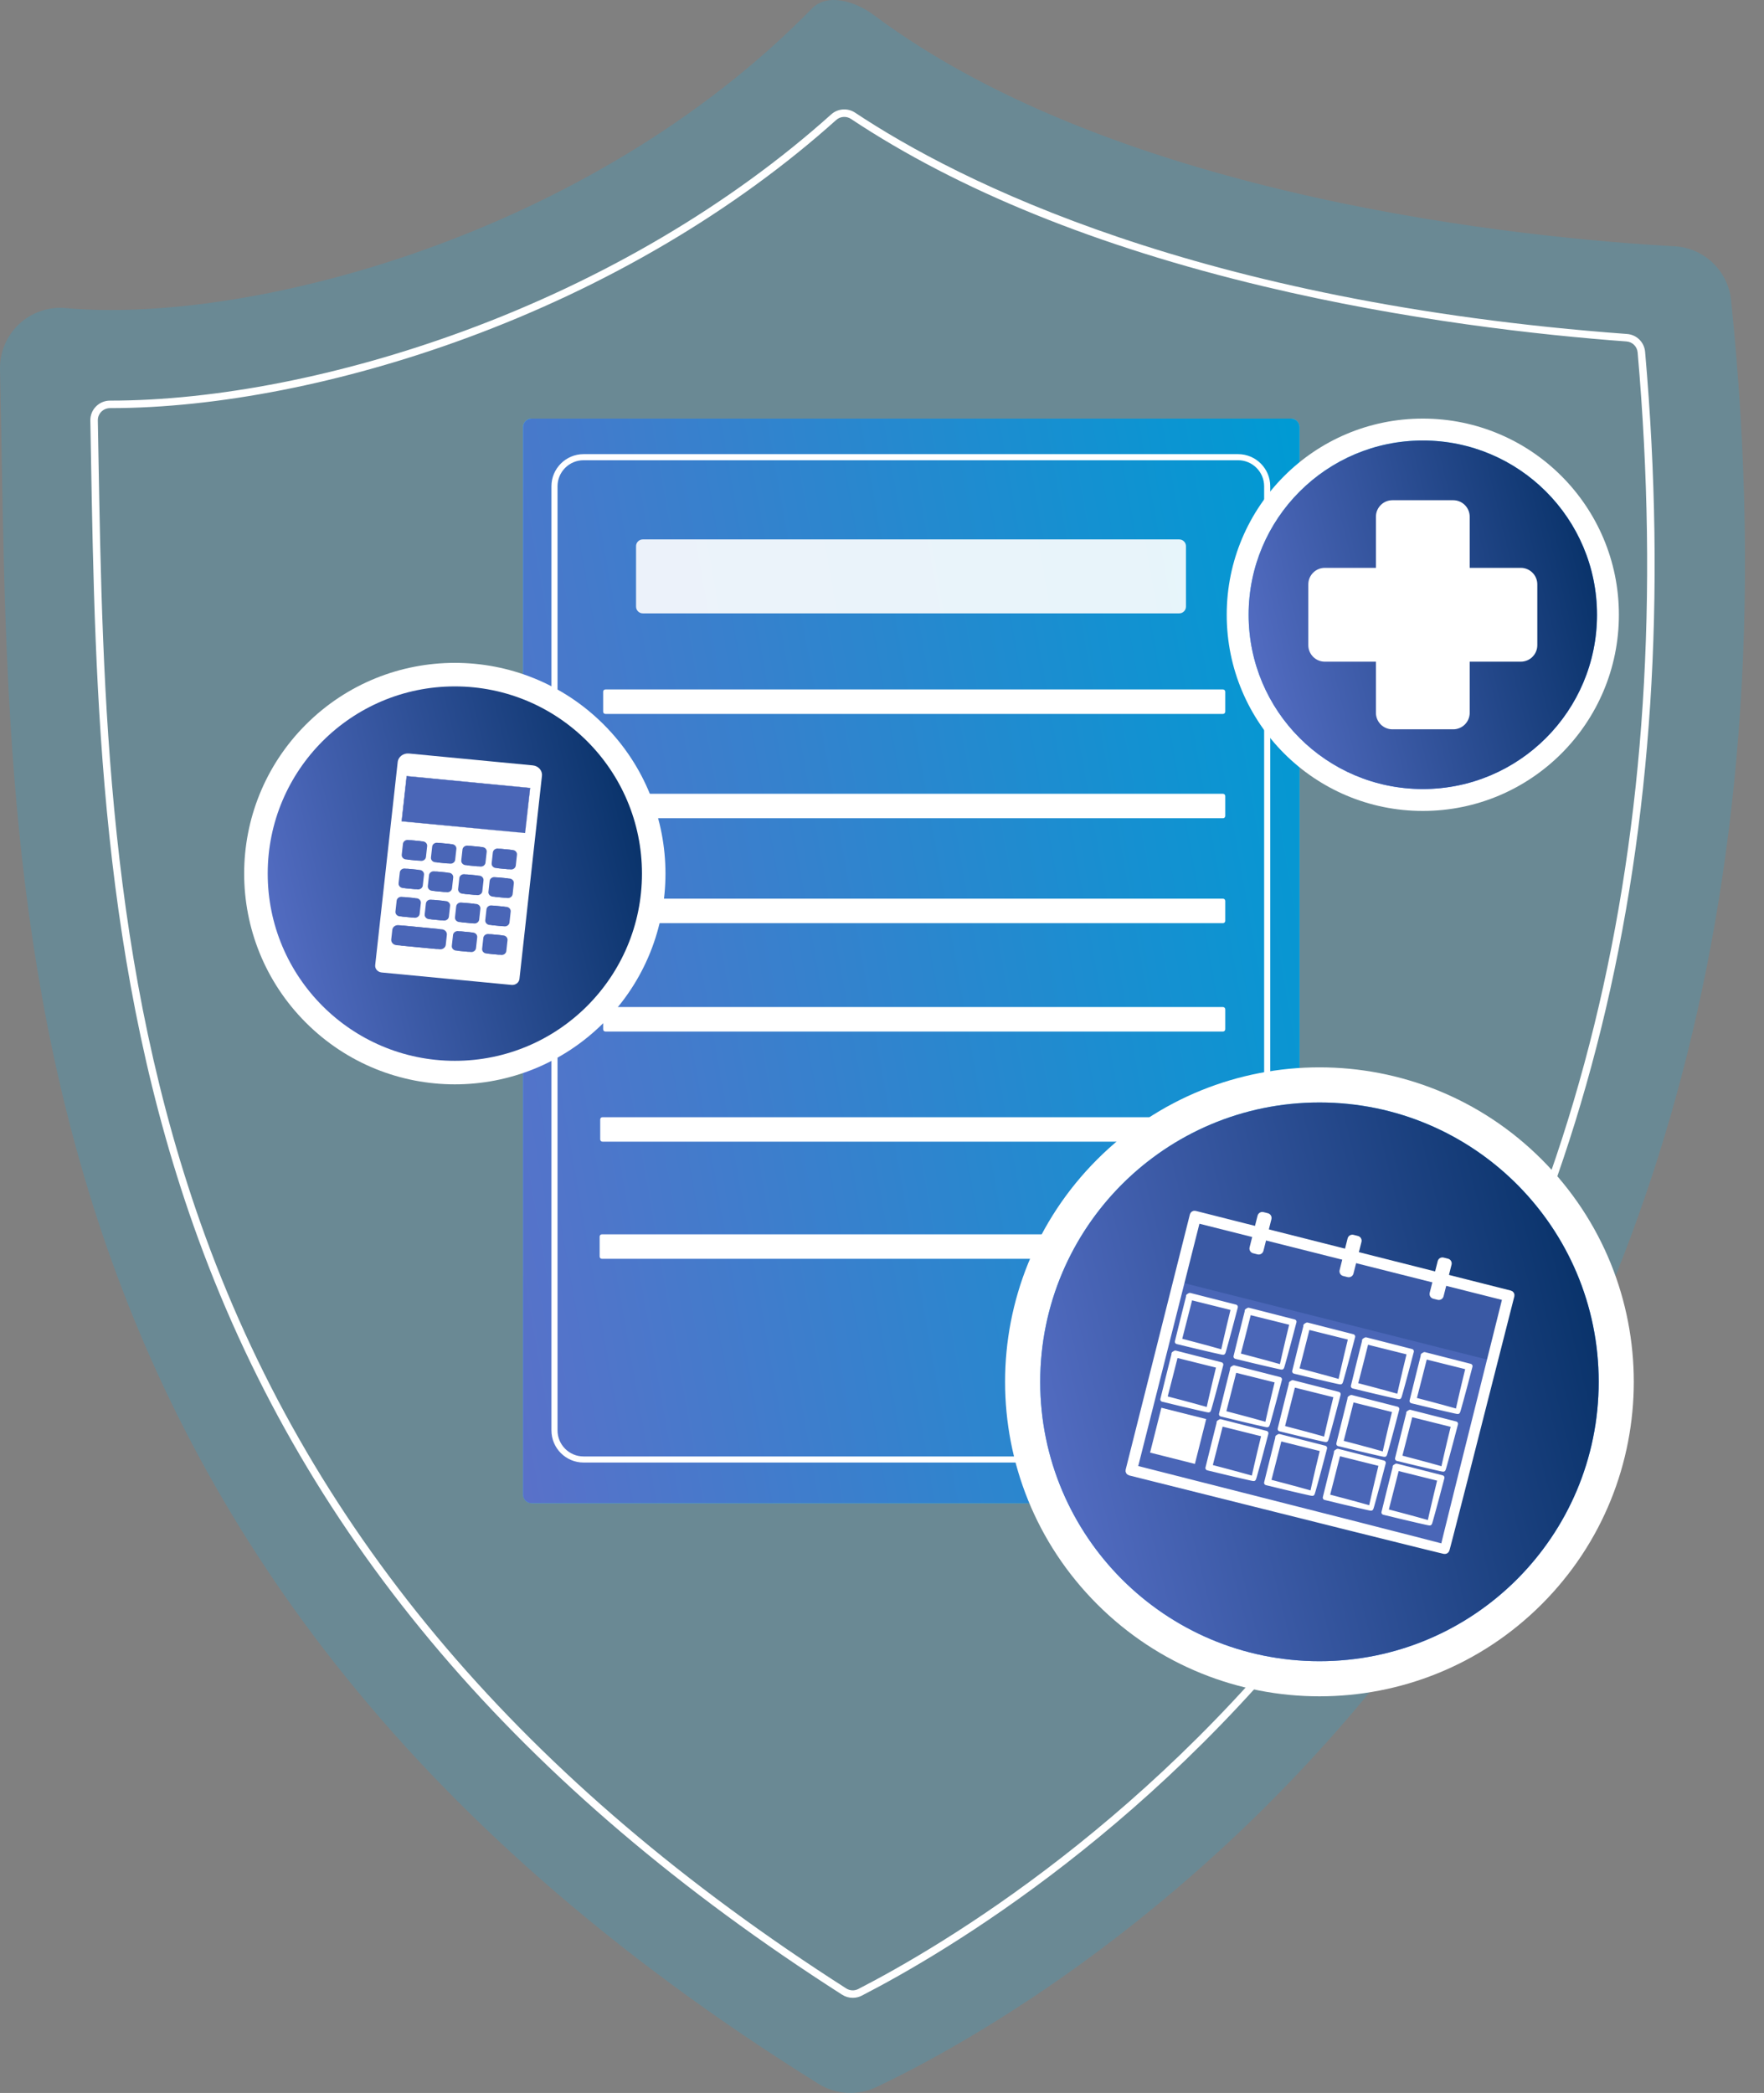 <svg width="371" height="440" viewBox="0 0 371 440" fill="none" xmlns="http://www.w3.org/2000/svg">
<rect x="0" y="0" width="371" height="440" fill="#808080" stroke="none"/>
<path d="M4.005 68.14C6.638 65.675 10.197 64.449 13.79 64.772C52.221 68.228 123.923 49.718 170.785 1.774C174.039 -1.555 179.971 0.327 183.701 3.114C235.818 42.062 322.208 50.127 352.197 51.776C358.401 52.118 363.434 56.929 364.075 63.109C391.348 326.496 219.843 421.938 184.272 438.785C180.384 440.627 175.806 440.359 172.153 438.085C-5.128 327.67 2.455 184.077 0.003 77.683C-0.08 74.077 1.373 70.605 4.005 68.14Z" fill="#16B3E8" fill-opacity="0.2"/>
<path d="M179.354 420C178.575 420 177.797 419.781 177.12 419.348C109.161 375.877 64.868 323.909 41.711 260.472C21.028 203.811 20.015 146.111 19.122 95.204L19.001 88.417C18.98 87.305 19.397 86.257 20.175 85.464C20.96 84.664 22.013 84.223 23.14 84.223C23.14 84.223 23.14 84.223 23.14 84.223C45.463 84.223 71.859 79.034 97.503 69.611C126.874 58.819 153.607 43.065 174.811 24.053C176.21 22.799 178.279 22.649 179.844 23.688C201.705 38.204 251.868 63.55 342.193 70.212C344.218 70.361 345.817 71.941 345.995 73.969C355.003 176.81 333.628 263.771 282.463 332.437C244.25 383.721 198.938 410.44 181.231 419.547C180.643 419.85 179.998 420 179.354 420ZM23.174 85.799C22.439 85.799 21.785 86.072 21.299 86.568C20.819 87.056 20.562 87.703 20.575 88.388L20.696 95.176C21.587 145.96 22.598 203.519 43.19 259.932C66.224 323.031 110.311 374.743 177.968 418.021C178.734 418.511 179.708 418.559 180.512 418.146C198.121 409.089 243.184 382.515 281.2 331.496C332.128 263.149 353.4 176.551 344.426 74.107C344.316 72.853 343.329 71.875 342.078 71.783C323.741 70.431 295.609 67.322 265.722 60.19C230.76 51.846 201.574 40.007 178.973 25.001C178.006 24.359 176.727 24.451 175.862 25.226C154.511 44.37 127.603 60.23 98.046 71.091C72.233 80.575 45.643 85.799 23.175 85.799C23.175 85.799 23.175 85.799 23.174 85.799Z" fill="white"/>
<path d="M271.504 316H111.805C110.808 316 110 315.192 110 314.194V89.805C110 88.808 110.808 88 111.805 88H271.504C272.501 88 273.31 88.808 273.31 89.805V314.194C273.31 315.192 272.501 316 271.504 316Z" fill="url(#paint0_linear_1_3754)"/>
<path d="M271.504 316H111.805C110.808 316 110 315.192 110 314.194V89.805C110 88.808 110.808 88 111.805 88H271.504C272.501 88 273.31 88.808 273.31 89.805V314.194C273.31 315.192 272.501 316 271.504 316Z" fill="url(#paint1_linear_1_3754)"/>
<path d="M260.395 307.465H122.732C119.007 307.465 115.977 304.434 115.977 300.709V102.229C115.977 98.504 119.007 95.474 122.732 95.474H260.395C264.12 95.474 267.151 98.504 267.151 102.229V300.709C267.151 304.434 264.12 307.465 260.395 307.465ZM122.732 96.754C119.713 96.754 117.257 99.21 117.257 102.229V300.709C117.257 303.728 119.713 306.184 122.732 306.184H260.395C263.414 306.184 265.87 303.728 265.87 300.709V102.229C265.87 99.21 263.414 96.754 260.395 96.754H122.732Z" fill="white"/>
<path d="M257.218 150.088H127.326C127.065 150.088 126.853 149.875 126.853 149.614V145.416C126.853 145.155 127.065 144.942 127.326 144.942H257.218C257.478 144.942 257.691 145.155 257.691 145.416V149.614C257.691 149.874 257.478 150.088 257.218 150.088Z" fill="white"/>
<path d="M257.218 172.019H127.326C127.065 172.019 126.853 171.806 126.853 171.546V167.347C126.853 167.087 127.065 166.874 127.326 166.874H257.218C257.478 166.874 257.691 167.087 257.691 167.347V171.546C257.691 171.806 257.478 172.019 257.218 172.019Z" fill="white"/>
<path d="M257.218 194.071H127.326C127.065 194.071 126.853 193.858 126.853 193.598V189.399C126.853 189.139 127.065 188.926 127.326 188.926H257.218C257.478 188.926 257.691 189.139 257.691 189.399V193.598C257.691 193.858 257.478 194.071 257.218 194.071Z" fill="white"/>
<path d="M257.218 216.857H127.326C127.065 216.857 126.853 216.644 126.853 216.384V212.185C126.853 211.925 127.065 211.712 127.326 211.712H257.218C257.478 211.712 257.691 211.925 257.691 212.185V216.384C257.691 216.644 257.478 216.857 257.218 216.857Z" fill="white"/>
<path d="M256.602 240.01H126.71C126.449 240.01 126.236 239.798 126.236 239.537V235.339C126.236 235.078 126.449 234.865 126.71 234.865H256.602C256.862 234.865 257.075 235.078 257.075 235.339V239.537C257.075 239.798 256.862 240.01 256.602 240.01Z" fill="white"/>
<path d="M256.481 264.636H126.59C126.329 264.636 126.116 264.424 126.116 264.163V259.965C126.116 259.704 126.329 259.491 126.59 259.491H256.481C256.742 259.491 256.955 259.704 256.955 259.965V264.163C256.955 264.423 256.742 264.636 256.481 264.636Z" fill="white"/>
<path opacity="0.9" d="M248.015 128.945H135.187C134.407 128.945 133.774 128.312 133.774 127.532V114.814C133.774 114.034 134.407 113.401 135.187 113.401H248.015C248.795 113.401 249.428 114.034 249.428 114.814V127.532C249.428 128.312 248.795 128.945 248.015 128.945Z" fill="white"/>
<path d="M299.241 170.482C322.018 170.482 340.482 152.018 340.482 129.241C340.482 106.464 322.018 88 299.241 88C276.464 88 258 106.464 258 129.241C258 152.018 276.464 170.482 299.241 170.482Z" fill="white"/>
<path d="M299.242 165.875C319.474 165.875 335.876 149.473 335.876 129.241C335.876 109.008 319.474 92.606 299.242 92.606C279.009 92.606 262.607 109.008 262.607 129.241C262.607 149.473 279.009 165.875 299.242 165.875Z" fill="url(#paint2_linear_1_3754)"/>
<path d="M299.242 165.875C319.474 165.875 335.876 149.473 335.876 129.241C335.876 109.008 319.474 92.606 299.242 92.606C279.009 92.606 262.607 109.008 262.607 129.241C262.607 149.473 279.009 165.875 299.242 165.875Z" fill="url(#paint3_linear_1_3754)"/>
<path d="M319.851 119.379H309.103V108.631C309.103 106.714 307.549 105.16 305.632 105.16H292.852C290.934 105.16 289.38 106.714 289.38 108.631V119.379H278.633C276.715 119.379 275.161 120.933 275.161 122.851V135.631C275.161 137.548 276.715 139.102 278.633 139.102H289.38V149.85C289.38 151.767 290.934 153.321 292.852 153.321H305.632C307.549 153.321 309.103 151.767 309.103 149.85V139.102H319.851C321.768 139.102 323.322 137.548 323.322 135.631V122.851C323.322 120.933 321.768 119.379 319.851 119.379Z" fill="white"/>
<path d="M324.25 337.25C350.069 311.431 350.069 269.569 324.25 243.75C298.431 217.931 256.569 217.931 230.75 243.75C204.931 269.569 204.931 311.431 230.75 337.25C256.569 363.069 298.431 363.069 324.25 337.25Z" fill="white"/>
<path d="M277.505 349.228C309.941 349.228 336.235 322.934 336.235 290.498C336.235 258.063 309.941 231.769 277.505 231.769C245.07 231.769 218.775 258.063 218.775 290.498C218.775 322.934 245.07 349.228 277.505 349.228Z" fill="url(#paint4_linear_1_3754)"/>
<path d="M277.505 349.228C309.941 349.228 336.235 322.934 336.235 290.498C336.235 258.063 309.941 231.769 277.505 231.769C245.07 231.769 218.775 258.063 218.775 290.498C218.775 322.934 245.07 349.228 277.505 349.228Z" fill="url(#paint5_linear_1_3754)"/>
<path d="M317.3 272.395L251.377 255.771L238.18 308.106L304.103 324.729L317.3 272.395Z" fill="#4A66B7"/>
<path d="M317.297 272.395L251.374 255.771L247.92 269.468L313.843 286.092L317.297 272.395Z" fill="#3A59A4"/>
<path d="M257.241 284.313C257.231 284.297 257.281 284.044 257.38 283.588C257.495 283.081 257.642 282.433 257.821 281.641C258.206 279.976 258.754 277.633 259.44 274.841L259.573 275.064C256.815 274.377 253.586 273.573 250.14 272.714C250.083 272.747 250.629 272.423 250.397 272.561L250.397 272.564L250.395 272.569L250.392 272.579L250.388 272.599L250.377 272.64L250.357 272.721L250.316 272.882L250.235 273.203L250.074 273.842C249.966 274.266 249.86 274.687 249.755 275.103C249.543 275.933 249.336 276.747 249.134 277.538C248.729 279.115 248.346 280.606 247.992 281.98L247.859 281.756C250.643 282.477 252.966 283.106 254.613 283.556C255.396 283.773 256.035 283.952 256.537 284.091C256.985 284.22 257.231 284.297 257.241 284.313C257.251 284.33 257.025 284.288 256.59 284.193C256.093 284.08 255.459 283.937 254.683 283.761C253.031 283.379 250.64 282.819 247.769 282.114L247.591 282.07L247.636 281.89C247.976 280.513 248.345 279.019 248.736 277.438C248.935 276.645 249.138 275.832 249.345 275C249.45 274.584 249.556 274.164 249.662 273.739L249.822 273.1L249.903 272.779L249.944 272.617L249.964 272.536L249.975 272.496L249.98 272.476L249.982 272.466L249.984 272.461L249.985 272.458C249.754 272.595 250.299 272.268 250.244 272.302C253.684 273.181 256.909 274.004 259.663 274.707L259.842 274.753L259.796 274.931C259.056 277.793 258.415 280.163 257.967 281.799C257.754 282.565 257.58 283.192 257.443 283.683C257.32 284.111 257.251 284.33 257.241 284.313Z" fill="white"/>
<path d="M257.241 284.313C257.231 284.297 257.281 284.044 257.38 283.588C257.495 283.081 257.642 282.433 257.821 281.641C258.206 279.976 258.754 277.633 259.44 274.841L259.573 275.064C256.815 274.377 253.586 273.573 250.14 272.714C250.083 272.747 250.629 272.423 250.397 272.561L250.397 272.564L250.395 272.569L250.392 272.579L250.388 272.599L250.377 272.64L250.357 272.721L250.316 272.882L250.235 273.203L250.074 273.842C249.966 274.266 249.86 274.687 249.755 275.103C249.543 275.933 249.336 276.747 249.134 277.538C248.729 279.115 248.346 280.606 247.992 281.98L247.859 281.756C250.643 282.477 252.966 283.106 254.613 283.556C255.396 283.773 256.035 283.952 256.537 284.091C256.985 284.22 257.231 284.297 257.241 284.313ZM257.241 284.313C257.251 284.33 257.025 284.288 256.59 284.193C256.093 284.08 255.459 283.937 254.683 283.761C253.031 283.379 250.64 282.819 247.769 282.114L247.591 282.07L247.636 281.89C247.976 280.513 248.345 279.019 248.736 277.438C248.935 276.645 249.138 275.832 249.345 275C249.45 274.584 249.556 274.164 249.662 273.739L249.822 273.1L249.903 272.779L249.944 272.617L249.964 272.536L249.975 272.496L249.98 272.476L249.982 272.466L249.984 272.461L249.985 272.458C249.754 272.595 250.299 272.268 250.244 272.302C253.684 273.181 256.909 274.004 259.663 274.707L259.842 274.753L259.796 274.931C259.056 277.793 258.415 280.163 257.967 281.799C257.754 282.565 257.58 283.192 257.443 283.683C257.32 284.111 257.251 284.33 257.241 284.313Z" stroke="white" stroke-linejoin="round"/>
<path d="M269.578 287.425C269.568 287.408 269.618 287.156 269.718 286.7C269.833 286.192 269.98 285.545 270.159 284.753C270.543 283.088 271.092 280.745 271.777 277.953L271.911 278.176C269.153 277.489 265.923 276.684 262.477 275.826C262.42 275.859 262.965 275.535 262.734 275.673L262.734 275.676L262.732 275.681L262.729 275.69L262.724 275.711L262.714 275.751L262.694 275.832L262.653 275.994L262.572 276.316L262.411 276.955C262.303 277.379 262.197 277.799 262.092 278.215C261.88 279.045 261.673 279.859 261.471 280.65C261.066 282.228 260.683 283.718 260.329 285.092L260.196 284.868C262.98 285.589 265.303 286.218 266.95 286.668C267.733 286.886 268.372 287.064 268.874 287.203C269.323 287.332 269.568 287.407 269.578 287.425C269.588 287.442 269.362 287.398 268.927 287.304C268.43 287.192 267.796 287.048 267.02 286.873C265.368 286.492 262.977 285.932 260.106 285.226L259.928 285.182L259.972 285.003C260.313 283.625 260.682 282.131 261.073 280.55C261.271 279.758 261.475 278.944 261.682 278.112C261.786 277.696 261.893 277.275 261.999 276.851L262.159 276.212L262.24 275.89L262.281 275.729L262.301 275.648L262.312 275.607L262.317 275.587L262.319 275.577L262.321 275.572L262.321 275.57C262.091 275.707 262.636 275.38 262.581 275.415C266.022 276.293 269.246 277.117 272 277.82L272.18 277.866L272.134 278.044C271.393 280.906 270.753 283.276 270.305 284.912C270.091 285.678 269.917 286.305 269.78 286.796C269.658 287.222 269.588 287.442 269.578 287.425Z" fill="white"/>
<path d="M269.578 287.425C269.568 287.408 269.618 287.156 269.718 286.7C269.833 286.192 269.98 285.545 270.159 284.753C270.543 283.088 271.092 280.745 271.777 277.953L271.911 278.176C269.153 277.489 265.923 276.684 262.477 275.826C262.42 275.859 262.965 275.535 262.734 275.673L262.734 275.676L262.732 275.681L262.729 275.69L262.724 275.711L262.714 275.751L262.694 275.832L262.653 275.994L262.572 276.316L262.411 276.955C262.303 277.379 262.197 277.799 262.092 278.215C261.88 279.045 261.673 279.859 261.471 280.65C261.066 282.228 260.683 283.718 260.329 285.092L260.196 284.868C262.98 285.589 265.303 286.218 266.95 286.668C267.733 286.886 268.372 287.064 268.874 287.203C269.323 287.332 269.568 287.407 269.578 287.425ZM269.578 287.425C269.588 287.442 269.362 287.398 268.927 287.304C268.43 287.192 267.796 287.048 267.02 286.873C265.368 286.492 262.977 285.932 260.106 285.226L259.928 285.182L259.972 285.003C260.313 283.625 260.682 282.131 261.073 280.55C261.271 279.758 261.475 278.944 261.682 278.112C261.786 277.696 261.893 277.275 261.999 276.851L262.159 276.212L262.24 275.89L262.281 275.729L262.301 275.648L262.312 275.607L262.317 275.587L262.319 275.577L262.321 275.572L262.321 275.57C262.091 275.707 262.636 275.38 262.581 275.415C266.022 276.293 269.246 277.117 272 277.82L272.18 277.866L272.134 278.044C271.393 280.906 270.753 283.276 270.305 284.912C270.091 285.678 269.917 286.305 269.78 286.796C269.658 287.222 269.588 287.442 269.578 287.425Z" stroke="white" stroke-linejoin="round"/>
<path d="M281.918 290.537C281.908 290.52 281.958 290.268 282.057 289.812C282.173 289.304 282.319 288.657 282.499 287.865C282.883 286.2 283.431 283.857 284.117 281.064L284.251 281.288C281.492 280.601 278.263 279.797 274.817 278.938C274.76 278.971 275.305 278.647 275.074 278.785L275.073 278.787L275.072 278.792L275.069 278.802L275.064 278.822L275.054 278.863L275.034 278.944L274.993 279.105L274.912 279.427L274.751 280.066C274.643 280.49 274.537 280.911 274.431 281.326C274.22 282.157 274.013 282.97 273.811 283.762C273.405 285.339 273.023 286.83 272.669 288.203L272.536 287.98C275.319 288.701 277.642 289.329 279.29 289.78C280.072 289.997 280.712 290.175 281.214 290.315C281.662 290.445 281.908 290.52 281.918 290.537C281.928 290.554 281.702 290.511 281.267 290.416C280.769 290.304 280.136 290.161 279.36 289.985C277.707 289.604 275.317 289.044 272.446 288.338L272.268 288.294L272.312 288.115C272.652 286.737 273.022 285.243 273.413 283.663C273.611 282.87 273.815 282.056 274.022 281.224C274.127 280.808 274.232 280.387 274.339 279.964L274.499 279.324L274.58 279.003L274.621 278.842L274.641 278.761L274.652 278.72L274.656 278.7L274.658 278.69L274.66 278.685L274.661 278.683C274.43 278.819 274.976 278.493 274.92 278.527C278.361 279.405 281.585 280.229 284.339 280.932L284.519 280.978L284.473 281.155C283.732 284.017 283.092 286.387 282.644 288.023C282.43 288.79 282.257 289.416 282.12 289.907C281.997 290.335 281.928 290.555 281.918 290.537Z" fill="white"/>
<path d="M281.918 290.537C281.908 290.52 281.958 290.268 282.057 289.812C282.173 289.304 282.319 288.657 282.499 287.865C282.883 286.2 283.431 283.857 284.117 281.064L284.251 281.288C281.492 280.601 278.263 279.797 274.817 278.938C274.76 278.971 275.305 278.647 275.074 278.785L275.073 278.787L275.072 278.792L275.069 278.802L275.064 278.822L275.054 278.863L275.034 278.944L274.993 279.105L274.912 279.427L274.751 280.066C274.643 280.49 274.537 280.911 274.431 281.326C274.22 282.157 274.013 282.97 273.811 283.762C273.405 285.339 273.023 286.83 272.669 288.203L272.536 287.98C275.319 288.701 277.642 289.329 279.29 289.78C280.072 289.997 280.712 290.175 281.214 290.315C281.662 290.445 281.908 290.52 281.918 290.537ZM281.918 290.537C281.928 290.554 281.702 290.511 281.267 290.416C280.769 290.304 280.136 290.161 279.36 289.985C277.707 289.604 275.317 289.044 272.446 288.338L272.268 288.294L272.312 288.115C272.652 286.737 273.022 285.243 273.413 283.663C273.611 282.87 273.815 282.056 274.022 281.224C274.127 280.808 274.232 280.387 274.339 279.964L274.499 279.324L274.58 279.003L274.621 278.842L274.641 278.761L274.652 278.72L274.656 278.7L274.658 278.69L274.66 278.685L274.661 278.683C274.43 278.819 274.976 278.493 274.92 278.527C278.361 279.405 281.585 280.229 284.339 280.932L284.519 280.978L284.473 281.155C283.732 284.017 283.092 286.387 282.644 288.023C282.43 288.79 282.257 289.416 282.12 289.907C281.997 290.335 281.928 290.555 281.918 290.537Z" stroke="white" stroke-linejoin="round"/>
<path d="M294.26 293.649C294.25 293.632 294.299 293.38 294.399 292.924C294.515 292.416 294.661 291.769 294.841 290.977C295.225 289.312 295.773 286.969 296.459 284.176L296.592 284.4C293.834 283.713 290.605 282.908 287.16 282.05C287.102 282.083 287.647 281.759 287.417 281.897L287.416 281.9L287.414 281.905L287.412 281.915L287.407 281.935L287.396 281.975L287.376 282.056L287.336 282.218L287.255 282.54L287.093 283.179C286.986 283.603 286.879 284.023 286.774 284.439C286.562 285.269 286.356 286.083 286.154 286.874C285.748 288.452 285.365 289.942 285.012 291.316L284.878 291.093C287.662 291.813 289.986 292.442 291.633 292.893C292.415 293.11 293.055 293.288 293.556 293.428C294.004 293.557 294.249 293.632 294.26 293.649C294.269 293.666 294.044 293.623 293.609 293.528C293.111 293.416 292.478 293.273 291.702 293.096C290.049 292.715 287.659 292.155 284.787 291.449L284.609 291.405L284.654 291.226C284.995 289.849 285.364 288.355 285.755 286.774C285.953 285.981 286.157 285.167 286.364 284.335C286.469 283.919 286.574 283.499 286.68 283.075L286.841 282.436L286.922 282.114L286.963 281.953L286.983 281.872L286.993 281.831L286.998 281.811L287 281.801L287.002 281.796L287.002 281.794C286.772 281.931 287.317 281.604 287.262 281.638C290.703 282.517 293.927 283.34 296.681 284.043L296.861 284.089L296.815 284.266C296.074 287.129 295.434 289.499 294.986 291.134C294.772 291.901 294.598 292.527 294.461 293.018C294.338 293.446 294.269 293.666 294.26 293.649Z" fill="white"/>
<path d="M294.26 293.649C294.25 293.632 294.299 293.38 294.399 292.924C294.515 292.416 294.661 291.769 294.841 290.977C295.225 289.312 295.773 286.969 296.459 284.176L296.592 284.4C293.834 283.713 290.605 282.908 287.16 282.05C287.102 282.083 287.647 281.759 287.417 281.897L287.416 281.9L287.414 281.905L287.412 281.915L287.407 281.935L287.396 281.975L287.376 282.056L287.336 282.218L287.255 282.54L287.093 283.179C286.986 283.603 286.879 284.023 286.774 284.439C286.562 285.269 286.356 286.083 286.154 286.874C285.748 288.452 285.365 289.942 285.012 291.316L284.878 291.093C287.662 291.813 289.986 292.442 291.633 292.893C292.415 293.11 293.055 293.288 293.556 293.428C294.004 293.557 294.249 293.632 294.26 293.649ZM294.26 293.649C294.269 293.666 294.044 293.623 293.609 293.528C293.111 293.416 292.478 293.273 291.702 293.096C290.049 292.715 287.659 292.155 284.787 291.449L284.609 291.405L284.654 291.226C284.995 289.849 285.364 288.355 285.755 286.774C285.953 285.981 286.157 285.167 286.364 284.335C286.469 283.919 286.574 283.499 286.68 283.075L286.841 282.436L286.922 282.114L286.963 281.953L286.983 281.872L286.993 281.831L286.998 281.811L287 281.801L287.002 281.796L287.002 281.794C286.772 281.931 287.317 281.604 287.262 281.638C290.703 282.517 293.927 283.34 296.681 284.043L296.861 284.089L296.815 284.266C296.074 287.129 295.434 289.499 294.986 291.134C294.772 291.901 294.598 292.527 294.461 293.018C294.338 293.446 294.269 293.666 294.26 293.649Z" stroke="white" stroke-linejoin="round"/>
<path d="M306.599 296.761C306.59 296.744 306.639 296.492 306.738 296.036C306.854 295.528 307 294.881 307.18 294.089C307.564 292.424 308.112 290.081 308.798 287.288L308.932 287.512C306.173 286.825 302.944 286.021 299.499 285.162C299.441 285.195 299.986 284.871 299.756 285.009L299.755 285.012L299.754 285.017L299.751 285.027L299.745 285.047L299.735 285.087L299.715 285.168L299.674 285.33L299.593 285.651L299.432 286.29C299.324 286.714 299.218 287.135 299.112 287.55C298.901 288.381 298.694 289.195 298.492 289.986C298.086 291.563 297.704 293.054 297.35 294.428L297.217 294.204C300.001 294.925 302.324 295.553 303.971 296.004C304.753 296.221 305.393 296.399 305.895 296.539C306.344 296.668 306.589 296.744 306.599 296.761C306.609 296.778 306.384 296.735 305.948 296.64C305.451 296.528 304.818 296.385 304.042 296.209C302.39 295.827 299.999 295.267 297.127 294.562L296.949 294.518L296.994 294.338C297.335 292.961 297.704 291.467 298.095 289.886C298.293 289.093 298.496 288.28 298.704 287.448C298.809 287.031 298.914 286.612 299.02 286.187L299.181 285.548L299.262 285.226L299.302 285.064L299.323 284.983L299.333 284.943L299.338 284.923L299.341 284.913L299.342 284.908L299.343 284.905C299.112 285.042 299.657 284.715 299.603 284.749C303.043 285.628 306.268 286.452 309.022 287.155L309.201 287.201L309.155 287.378C308.415 290.241 307.774 292.611 307.327 294.247C307.113 295.013 306.939 295.639 306.802 296.13C306.678 296.559 306.609 296.778 306.599 296.761Z" fill="white"/>
<path d="M306.599 296.761C306.59 296.744 306.639 296.492 306.738 296.036C306.854 295.528 307 294.881 307.18 294.089C307.564 292.424 308.112 290.081 308.798 287.288L308.932 287.512C306.173 286.825 302.944 286.021 299.499 285.162C299.441 285.195 299.986 284.871 299.756 285.009L299.755 285.012L299.754 285.017L299.751 285.027L299.745 285.047L299.735 285.087L299.715 285.168L299.674 285.33L299.593 285.651L299.432 286.29C299.324 286.714 299.218 287.135 299.112 287.55C298.901 288.381 298.694 289.195 298.492 289.986C298.086 291.563 297.704 293.054 297.35 294.428L297.217 294.204C300.001 294.925 302.324 295.553 303.971 296.004C304.753 296.221 305.393 296.399 305.895 296.539C306.344 296.668 306.589 296.744 306.599 296.761ZM306.599 296.761C306.609 296.778 306.384 296.735 305.948 296.64C305.451 296.528 304.818 296.385 304.042 296.209C302.39 295.827 299.999 295.267 297.127 294.562L296.949 294.518L296.994 294.338C297.335 292.961 297.704 291.467 298.095 289.886C298.293 289.093 298.496 288.28 298.704 287.448C298.809 287.031 298.914 286.612 299.02 286.187L299.181 285.548L299.262 285.226L299.302 285.064L299.323 284.983L299.333 284.943L299.338 284.923L299.341 284.913L299.342 284.908L299.343 284.905C299.112 285.042 299.657 284.715 299.603 284.749C303.043 285.628 306.268 286.452 309.022 287.155L309.201 287.201L309.155 287.378C308.415 290.241 307.774 292.611 307.327 294.247C307.113 295.013 306.939 295.639 306.802 296.13C306.678 296.559 306.609 296.778 306.599 296.761Z" stroke="white" stroke-linejoin="round"/>
<path d="M254.184 296.434C254.175 296.417 254.224 296.165 254.323 295.709C254.439 295.201 254.585 294.554 254.765 293.762C255.149 292.097 255.697 289.754 256.383 286.961L256.517 287.185C253.758 286.497 250.529 285.693 247.084 284.835C247.026 284.868 247.571 284.544 247.341 284.682L247.34 284.685L247.339 284.69L247.336 284.7L247.331 284.72L247.32 284.76L247.3 284.841L247.26 285.003L247.179 285.325L247.017 285.964C246.91 286.388 246.804 286.808 246.698 287.224C246.486 288.054 246.28 288.868 246.078 289.659C245.672 291.237 245.289 292.727 244.936 294.101L244.802 293.878C247.587 294.598 249.91 295.227 251.557 295.678C252.339 295.895 252.979 296.073 253.48 296.213C253.929 296.342 254.174 296.417 254.184 296.434C254.194 296.451 253.969 296.407 253.533 296.313C253.036 296.201 252.403 296.058 251.627 295.881C249.974 295.5 247.584 294.94 244.712 294.234L244.534 294.19L244.579 294.011C244.919 292.634 245.289 291.14 245.68 289.559C245.877 288.766 246.081 287.952 246.289 287.12C246.394 286.704 246.499 286.284 246.605 285.86L246.766 285.221L246.847 284.899L246.887 284.738L246.908 284.657L246.918 284.616L246.923 284.596L246.926 284.586L246.927 284.581L246.928 284.578C246.697 284.715 247.242 284.388 247.188 284.422C250.628 285.301 253.853 286.124 256.607 286.827L256.786 286.873L256.74 287.051C256 289.913 255.359 292.283 254.911 293.919C254.698 294.685 254.524 295.312 254.387 295.803C254.263 296.231 254.194 296.451 254.184 296.434Z" fill="white"/>
<path d="M254.184 296.434C254.175 296.417 254.224 296.165 254.323 295.709C254.439 295.201 254.585 294.554 254.765 293.762C255.149 292.097 255.697 289.754 256.383 286.961L256.517 287.185C253.758 286.497 250.529 285.693 247.084 284.835C247.026 284.868 247.571 284.544 247.341 284.682L247.34 284.685L247.339 284.69L247.336 284.7L247.331 284.72L247.32 284.76L247.3 284.841L247.26 285.003L247.179 285.325L247.017 285.964C246.91 286.388 246.804 286.808 246.698 287.224C246.486 288.054 246.28 288.868 246.078 289.659C245.672 291.237 245.289 292.727 244.936 294.101L244.802 293.878C247.587 294.598 249.91 295.227 251.557 295.678C252.339 295.895 252.979 296.073 253.48 296.213C253.929 296.342 254.174 296.417 254.184 296.434ZM254.184 296.434C254.194 296.451 253.969 296.407 253.533 296.313C253.036 296.201 252.403 296.058 251.627 295.881C249.974 295.5 247.584 294.94 244.712 294.234L244.534 294.19L244.579 294.011C244.919 292.634 245.289 291.14 245.68 289.559C245.877 288.766 246.081 287.952 246.289 287.12C246.394 286.704 246.499 286.284 246.605 285.86L246.766 285.221L246.847 284.899L246.887 284.738L246.908 284.657L246.918 284.616L246.923 284.596L246.926 284.586L246.927 284.581L246.928 284.578C246.697 284.715 247.242 284.388 247.188 284.422C250.628 285.301 253.853 286.124 256.607 286.827L256.786 286.873L256.74 287.051C256 289.913 255.359 292.283 254.911 293.919C254.698 294.685 254.524 295.312 254.387 295.803C254.263 296.231 254.194 296.451 254.184 296.434Z" stroke="white" stroke-linejoin="round"/>
<path d="M266.521 299.546C266.512 299.53 266.561 299.277 266.661 298.821C266.776 298.314 266.923 297.666 267.102 296.874C267.487 295.21 268.035 292.866 268.721 290.074L268.854 290.297C266.096 289.611 262.867 288.806 259.421 287.947C259.364 287.98 259.909 287.656 259.678 287.795L259.678 287.797L259.676 287.801L259.673 287.811L259.669 287.832L259.658 287.872L259.638 287.953L259.597 288.114L259.516 288.436L259.355 289.075C259.247 289.499 259.141 289.919 259.036 290.335C258.824 291.165 258.617 291.979 258.415 292.77C258.01 294.348 257.627 295.838 257.273 297.212L257.14 296.989C259.924 297.709 262.247 298.338 263.894 298.789C264.677 299.006 265.316 299.184 265.818 299.323C266.266 299.454 266.512 299.53 266.521 299.546C266.531 299.563 266.305 299.52 265.87 299.426C265.373 299.313 264.739 299.17 263.963 298.995C262.311 298.613 259.921 298.053 257.049 297.348L256.871 297.304L256.916 297.124C257.256 295.747 257.625 294.253 258.017 292.672C258.214 291.879 258.418 291.065 258.626 290.234C258.73 289.817 258.836 289.397 258.942 288.973L259.103 288.334L259.184 288.012L259.224 287.85L259.245 287.769L259.255 287.729L259.26 287.709L259.263 287.699L259.264 287.694L259.265 287.691C259.034 287.828 259.579 287.501 259.524 287.535C262.965 288.414 266.189 289.238 268.943 289.94L269.122 289.986L269.076 290.164C268.336 293.026 267.695 295.396 267.248 297.032C267.034 297.798 266.86 298.425 266.723 298.916C266.601 299.344 266.532 299.563 266.521 299.546Z" fill="white"/>
<path d="M266.521 299.546C266.512 299.53 266.561 299.277 266.661 298.821C266.776 298.314 266.923 297.666 267.102 296.874C267.487 295.21 268.035 292.866 268.721 290.074L268.854 290.297C266.096 289.611 262.867 288.806 259.421 287.947C259.364 287.98 259.909 287.656 259.678 287.795L259.678 287.797L259.676 287.801L259.673 287.811L259.669 287.832L259.658 287.872L259.638 287.953L259.597 288.114L259.516 288.436L259.355 289.075C259.247 289.499 259.141 289.919 259.036 290.335C258.824 291.165 258.617 291.979 258.415 292.77C258.01 294.348 257.627 295.838 257.273 297.212L257.14 296.989C259.924 297.709 262.247 298.338 263.894 298.789C264.677 299.006 265.316 299.184 265.818 299.323C266.266 299.454 266.512 299.53 266.521 299.546ZM266.521 299.546C266.531 299.563 266.305 299.52 265.87 299.426C265.373 299.313 264.739 299.17 263.963 298.995C262.311 298.613 259.921 298.053 257.049 297.348L256.871 297.304L256.916 297.124C257.256 295.747 257.625 294.253 258.017 292.672C258.214 291.879 258.418 291.065 258.626 290.234C258.73 289.817 258.836 289.397 258.942 288.973L259.103 288.334L259.184 288.012L259.224 287.85L259.245 287.769L259.255 287.729L259.26 287.709L259.263 287.699L259.264 287.694L259.265 287.691C259.034 287.828 259.579 287.501 259.524 287.535C262.965 288.414 266.189 289.238 268.943 289.94L269.122 289.986L269.076 290.164C268.336 293.026 267.695 295.396 267.248 297.032C267.034 297.798 266.86 298.425 266.723 298.916C266.601 299.344 266.532 299.563 266.521 299.546Z" stroke="white" stroke-linejoin="round"/>
<path d="M278.866 302.659C278.856 302.642 278.906 302.39 279.006 301.934C279.121 301.426 279.268 300.779 279.447 299.987C279.831 298.322 280.38 295.979 281.066 293.187L281.199 293.41C278.441 292.723 275.212 291.919 271.766 291.061C271.709 291.093 272.254 290.769 272.023 290.908L272.022 290.91L272.021 290.915L272.018 290.925L272.013 290.945L272.003 290.986L271.982 291.067L271.942 291.228L271.861 291.55L271.7 292.189C271.592 292.613 271.486 293.033 271.38 293.449C271.169 294.279 270.962 295.093 270.76 295.884C270.354 297.462 269.972 298.952 269.618 300.326L269.485 300.102C272.269 300.823 274.592 301.452 276.239 301.902C277.021 302.12 277.661 302.298 278.163 302.437C278.61 302.566 278.856 302.642 278.866 302.659C278.876 302.676 278.65 302.632 278.215 302.538C277.718 302.426 277.084 302.282 276.308 302.107C274.656 301.726 272.265 301.166 269.394 300.46L269.216 300.416L269.261 300.237C269.601 298.859 269.97 297.365 270.361 295.784C270.559 294.992 270.763 294.178 270.97 293.346C271.074 292.93 271.181 292.51 271.287 292.085L271.447 291.446L271.528 291.124L271.569 290.963L271.589 290.882L271.6 290.841L271.605 290.821L271.607 290.811L271.609 290.806L271.61 290.804C271.379 290.941 271.924 290.614 271.869 290.648C275.31 291.527 278.535 292.35 281.288 293.053L281.468 293.099L281.422 293.276C280.681 296.139 280.041 298.509 279.593 300.144C279.379 300.911 279.205 301.537 279.069 302.028C278.945 302.456 278.876 302.676 278.866 302.659Z" fill="white"/>
<path d="M278.866 302.659C278.856 302.642 278.906 302.39 279.006 301.934C279.121 301.426 279.268 300.779 279.447 299.987C279.831 298.322 280.38 295.979 281.066 293.187L281.199 293.41C278.441 292.723 275.212 291.919 271.766 291.061C271.709 291.093 272.254 290.769 272.023 290.908L272.022 290.91L272.021 290.915L272.018 290.925L272.013 290.945L272.003 290.986L271.982 291.067L271.942 291.228L271.861 291.55L271.7 292.189C271.592 292.613 271.486 293.033 271.38 293.449C271.169 294.279 270.962 295.093 270.76 295.884C270.354 297.462 269.972 298.952 269.618 300.326L269.485 300.102C272.269 300.823 274.592 301.452 276.239 301.902C277.021 302.12 277.661 302.298 278.163 302.437C278.61 302.566 278.856 302.642 278.866 302.659ZM278.866 302.659C278.876 302.676 278.65 302.632 278.215 302.538C277.718 302.426 277.084 302.282 276.308 302.107C274.656 301.726 272.265 301.166 269.394 300.46L269.216 300.416L269.261 300.237C269.601 298.859 269.97 297.365 270.361 295.784C270.559 294.992 270.763 294.178 270.97 293.346C271.074 292.93 271.181 292.51 271.287 292.085L271.447 291.446L271.528 291.124L271.569 290.963L271.589 290.882L271.6 290.841L271.605 290.821L271.607 290.811L271.609 290.806L271.61 290.804C271.379 290.941 271.924 290.614 271.869 290.648C275.31 291.527 278.535 292.35 281.288 293.053L281.468 293.099L281.422 293.276C280.681 296.139 280.041 298.509 279.593 300.144C279.379 300.911 279.205 301.537 279.069 302.028C278.945 302.456 278.876 302.676 278.866 302.659Z" stroke="white" stroke-linejoin="round"/>
<path d="M291.203 305.773C291.193 305.756 291.243 305.504 291.343 305.048C291.458 304.54 291.605 303.893 291.784 303.101C292.168 301.436 292.717 299.093 293.402 296.3L293.536 296.524C290.778 295.837 287.548 295.033 284.102 294.174C284.045 294.207 284.59 293.883 284.359 294.021L284.359 294.024L284.357 294.029L284.354 294.039L284.349 294.059L284.339 294.099L284.319 294.18L284.278 294.342L284.197 294.664L284.036 295.303C283.928 295.727 283.822 296.147 283.717 296.563C283.505 297.393 283.298 298.207 283.096 298.999C282.691 300.576 282.308 302.066 281.954 303.44L281.821 303.217C284.605 303.938 286.928 304.566 288.575 305.017C289.358 305.235 289.997 305.412 290.499 305.552C290.948 305.68 291.193 305.756 291.203 305.773C291.213 305.79 290.987 305.747 290.552 305.652C290.055 305.54 289.421 305.397 288.645 305.221C286.993 304.839 284.602 304.279 281.731 303.574L281.553 303.53L281.597 303.35C281.938 301.973 282.308 300.479 282.698 298.898C282.897 298.105 283.1 297.292 283.307 296.46C283.412 296.043 283.518 295.624 283.624 295.199L283.784 294.56L283.865 294.238L283.906 294.077L283.926 293.996L283.937 293.956L283.942 293.935L283.944 293.926L283.946 293.921L283.946 293.918C283.716 294.055 284.261 293.728 284.206 293.762C287.646 294.641 290.871 295.464 293.625 296.167L293.804 296.213L293.758 296.39C293.018 299.253 292.377 301.623 291.929 303.259C291.716 304.025 291.542 304.651 291.405 305.142C291.283 305.571 291.213 305.79 291.203 305.773Z" fill="white"/>
<path d="M291.203 305.773C291.193 305.756 291.243 305.504 291.343 305.048C291.458 304.54 291.605 303.893 291.784 303.101C292.168 301.436 292.717 299.093 293.402 296.3L293.536 296.524C290.778 295.837 287.548 295.033 284.102 294.174C284.045 294.207 284.59 293.883 284.359 294.021L284.359 294.024L284.357 294.029L284.354 294.039L284.349 294.059L284.339 294.099L284.319 294.18L284.278 294.342L284.197 294.664L284.036 295.303C283.928 295.727 283.822 296.147 283.717 296.563C283.505 297.393 283.298 298.207 283.096 298.999C282.691 300.576 282.308 302.066 281.954 303.44L281.821 303.217C284.605 303.938 286.928 304.566 288.575 305.017C289.358 305.235 289.997 305.412 290.499 305.552C290.948 305.68 291.193 305.756 291.203 305.773ZM291.203 305.773C291.213 305.79 290.987 305.747 290.552 305.652C290.055 305.54 289.421 305.397 288.645 305.221C286.993 304.839 284.602 304.279 281.731 303.574L281.553 303.53L281.597 303.35C281.938 301.973 282.308 300.479 282.698 298.898C282.897 298.105 283.1 297.292 283.307 296.46C283.412 296.043 283.518 295.624 283.624 295.199L283.784 294.56L283.865 294.238L283.906 294.077L283.926 293.996L283.937 293.956L283.942 293.935L283.944 293.926L283.946 293.921L283.946 293.918C283.716 294.055 284.261 293.728 284.206 293.762C287.646 294.641 290.871 295.464 293.625 296.167L293.804 296.213L293.758 296.39C293.018 299.253 292.377 301.623 291.929 303.259C291.716 304.025 291.542 304.651 291.405 305.142C291.283 305.571 291.213 305.79 291.203 305.773Z" stroke="white" stroke-linejoin="round"/>
<path d="M303.548 308.885C303.538 308.868 303.587 308.616 303.687 308.16C303.802 307.652 303.949 307.005 304.128 306.213C304.512 304.548 305.061 302.205 305.746 299.412L305.88 299.636C303.122 298.949 299.893 298.145 296.447 297.286C296.39 297.319 296.934 296.995 296.704 297.133L296.703 297.136L296.702 297.141L296.699 297.151L296.694 297.171L296.684 297.211L296.664 297.293L296.624 297.454L296.543 297.776L296.381 298.415C296.274 298.839 296.168 299.259 296.062 299.675C295.85 300.506 295.644 301.319 295.442 302.111C295.036 303.688 294.653 305.178 294.3 306.552L294.166 306.329C296.951 307.05 299.274 307.678 300.921 308.129C301.703 308.346 302.343 308.524 302.844 308.664C303.292 308.792 303.538 308.868 303.548 308.885C303.557 308.902 303.332 308.859 302.897 308.764C302.4 308.652 301.766 308.509 300.99 308.333C299.338 307.951 296.947 307.391 294.076 306.686L293.897 306.642L293.942 306.462C294.283 305.085 294.652 303.591 295.043 302.01C295.241 301.217 295.445 300.404 295.652 299.572C295.757 299.155 295.862 298.736 295.968 298.311L296.129 297.672L296.21 297.35L296.251 297.188L296.271 297.107L296.281 297.067L296.286 297.047L296.289 297.037L296.29 297.032L296.291 297.029C296.061 297.166 296.605 296.839 296.551 296.873C299.992 297.752 303.216 298.576 305.97 299.278L306.149 299.324L306.103 299.502C305.363 302.364 304.722 304.734 304.275 306.37C304.061 307.136 303.887 307.763 303.75 308.254C303.627 308.683 303.558 308.902 303.548 308.885Z" fill="white"/>
<path d="M303.548 308.885C303.538 308.868 303.587 308.616 303.687 308.16C303.802 307.652 303.949 307.005 304.128 306.213C304.512 304.548 305.061 302.205 305.746 299.412L305.88 299.636C303.122 298.949 299.893 298.145 296.447 297.286C296.39 297.319 296.934 296.995 296.704 297.133L296.703 297.136L296.702 297.141L296.699 297.151L296.694 297.171L296.684 297.211L296.664 297.293L296.624 297.454L296.543 297.776L296.381 298.415C296.274 298.839 296.168 299.259 296.062 299.675C295.85 300.506 295.644 301.319 295.442 302.111C295.036 303.688 294.653 305.178 294.3 306.552L294.166 306.329C296.951 307.05 299.274 307.678 300.921 308.129C301.703 308.346 302.343 308.524 302.844 308.664C303.292 308.792 303.538 308.868 303.548 308.885ZM303.548 308.885C303.557 308.902 303.332 308.859 302.897 308.764C302.4 308.652 301.766 308.509 300.99 308.333C299.338 307.951 296.947 307.391 294.076 306.686L293.897 306.642L293.942 306.462C294.283 305.085 294.652 303.591 295.043 302.01C295.241 301.217 295.445 300.404 295.652 299.572C295.757 299.155 295.862 298.736 295.968 298.311L296.129 297.672L296.21 297.35L296.251 297.188L296.271 297.107L296.281 297.067L296.286 297.047L296.289 297.037L296.29 297.032L296.291 297.029C296.061 297.166 296.605 296.839 296.551 296.873C299.992 297.752 303.216 298.576 305.97 299.278L306.149 299.324L306.103 299.502C305.363 302.364 304.722 304.734 304.275 306.37C304.061 307.136 303.887 307.763 303.75 308.254C303.627 308.683 303.558 308.902 303.548 308.885Z" stroke="white" stroke-linejoin="round"/>
<path d="M244.257 295.95L241.88 305.377L251.307 307.754L253.684 298.327L244.257 295.95Z" fill="white"/>
<path d="M263.672 310.861C263.662 310.844 263.711 310.592 263.811 310.136C263.927 309.628 264.073 308.981 264.253 308.188C264.637 306.524 265.185 304.181 265.871 301.389L266.005 301.612C263.246 300.925 260.017 300.121 256.572 299.263C256.514 299.295 257.059 298.971 256.829 299.11L256.828 299.112L256.827 299.117L256.824 299.127L256.819 299.147L256.808 299.188L256.788 299.268L256.748 299.43L256.667 299.752L256.505 300.391C256.398 300.815 256.292 301.235 256.186 301.651C255.974 302.481 255.768 303.294 255.566 304.086C255.161 305.663 254.777 307.154 254.424 308.528L254.29 308.305C257.075 309.026 259.398 309.655 261.045 310.105C261.827 310.322 262.467 310.5 262.968 310.64C263.416 310.768 263.662 310.844 263.672 310.861C263.681 310.878 263.456 310.834 263.021 310.74C262.524 310.628 261.89 310.484 261.114 310.308C259.461 309.927 257.071 309.367 254.2 308.661L254.021 308.617L254.066 308.438C254.406 307.06 254.777 305.566 255.167 303.986C255.365 303.193 255.569 302.379 255.776 301.547C255.881 301.132 255.986 300.711 256.092 300.287L256.253 299.647L256.334 299.325L256.375 299.164L256.395 299.083L256.405 299.043L256.41 299.022L256.413 299.013L256.414 299.008L256.415 299.005C256.185 299.142 256.729 298.815 256.675 298.849C260.116 299.728 263.341 300.551 266.094 301.255L266.273 301.301L266.227 301.478C265.487 304.341 264.847 306.711 264.399 308.346C264.185 309.113 264.011 309.739 263.874 310.23C263.751 310.658 263.681 310.878 263.672 310.861Z" fill="white"/>
<path d="M263.672 310.861C263.662 310.844 263.711 310.592 263.811 310.136C263.927 309.628 264.073 308.981 264.253 308.188C264.637 306.524 265.185 304.181 265.871 301.389L266.005 301.612C263.246 300.925 260.017 300.121 256.572 299.263C256.514 299.295 257.059 298.971 256.829 299.11L256.828 299.112L256.827 299.117L256.824 299.127L256.819 299.147L256.808 299.188L256.788 299.268L256.748 299.43L256.667 299.752L256.505 300.391C256.398 300.815 256.292 301.235 256.186 301.651C255.974 302.481 255.768 303.294 255.566 304.086C255.161 305.663 254.777 307.154 254.424 308.528L254.29 308.305C257.075 309.026 259.398 309.655 261.045 310.105C261.827 310.322 262.467 310.5 262.968 310.64C263.416 310.768 263.662 310.844 263.672 310.861ZM263.672 310.861C263.681 310.878 263.456 310.834 263.021 310.74C262.524 310.628 261.89 310.484 261.114 310.308C259.461 309.927 257.071 309.367 254.2 308.661L254.021 308.617L254.066 308.438C254.406 307.06 254.777 305.566 255.167 303.986C255.365 303.193 255.569 302.379 255.776 301.547C255.881 301.132 255.986 300.711 256.092 300.287L256.253 299.647L256.334 299.325L256.375 299.164L256.395 299.083L256.405 299.043L256.41 299.022L256.413 299.013L256.414 299.008L256.415 299.005C256.185 299.142 256.729 298.815 256.675 298.849C260.116 299.728 263.341 300.551 266.094 301.255L266.273 301.301L266.227 301.478C265.487 304.341 264.847 306.711 264.399 308.346C264.185 309.113 264.011 309.739 263.874 310.23C263.751 310.658 263.681 310.878 263.672 310.861Z" stroke="white" stroke-linejoin="round"/>
<path d="M276.011 313.974C276.001 313.957 276.05 313.705 276.15 313.249C276.265 312.741 276.412 312.093 276.592 311.301C276.976 309.637 277.524 307.293 278.21 304.501L278.343 304.724C275.585 304.037 272.356 303.233 268.91 302.375C268.853 302.407 269.397 302.083 269.167 302.222L269.166 302.224L269.165 302.229L269.162 302.239L269.157 302.259L269.147 302.3L269.126 302.381L269.086 302.542L269.005 302.864L268.843 303.503C268.736 303.927 268.63 304.346 268.524 304.763C268.313 305.593 268.106 306.406 267.904 307.198C267.499 308.776 267.115 310.266 266.762 311.64L266.629 311.416C269.413 312.137 271.736 312.766 273.383 313.216C274.165 313.434 274.805 313.612 275.306 313.751C275.755 313.881 276 313.957 276.011 313.974C276.02 313.99 275.795 313.948 275.36 313.853C274.862 313.74 274.229 313.597 273.453 313.422C271.8 313.04 269.41 312.48 266.538 311.775L266.36 311.731L266.405 311.551C266.746 310.174 267.115 308.68 267.506 307.099C267.704 306.306 267.907 305.493 268.115 304.661C268.22 304.245 268.325 303.825 268.431 303.4L268.592 302.761L268.673 302.439L268.714 302.278L268.734 302.197L268.744 302.156L268.749 302.136L268.752 302.126L268.753 302.121L268.754 302.119C268.524 302.256 269.068 301.929 269.013 301.963C272.454 302.842 275.679 303.665 278.432 304.368L278.612 304.414L278.566 304.592C277.825 307.454 277.185 309.824 276.737 311.46C276.524 312.226 276.349 312.853 276.212 313.344C276.089 313.771 276.02 313.99 276.011 313.974Z" fill="white"/>
<path d="M276.011 313.974C276.001 313.957 276.05 313.705 276.15 313.249C276.265 312.741 276.412 312.093 276.592 311.301C276.976 309.637 277.524 307.293 278.21 304.501L278.343 304.724C275.585 304.037 272.356 303.233 268.91 302.375C268.853 302.407 269.397 302.083 269.167 302.222L269.166 302.224L269.165 302.229L269.162 302.239L269.157 302.259L269.147 302.3L269.126 302.381L269.086 302.542L269.005 302.864L268.843 303.503C268.736 303.927 268.63 304.346 268.524 304.763C268.313 305.593 268.106 306.406 267.904 307.198C267.499 308.776 267.115 310.266 266.762 311.64L266.629 311.416C269.413 312.137 271.736 312.766 273.383 313.216C274.165 313.434 274.805 313.612 275.306 313.751C275.755 313.881 276 313.957 276.011 313.974ZM276.011 313.974C276.02 313.99 275.795 313.948 275.36 313.853C274.862 313.74 274.229 313.597 273.453 313.422C271.8 313.04 269.41 312.48 266.538 311.775L266.36 311.731L266.405 311.551C266.746 310.174 267.115 308.68 267.506 307.099C267.704 306.306 267.907 305.493 268.115 304.661C268.22 304.245 268.325 303.825 268.431 303.4L268.592 302.761L268.673 302.439L268.714 302.278L268.734 302.197L268.744 302.156L268.749 302.136L268.752 302.126L268.753 302.121L268.754 302.119C268.524 302.256 269.068 301.929 269.013 301.963C272.454 302.842 275.679 303.665 278.432 304.368L278.612 304.414L278.566 304.592C277.825 307.454 277.185 309.824 276.737 311.46C276.524 312.226 276.349 312.853 276.212 313.344C276.089 313.771 276.02 313.99 276.011 313.974Z" stroke="white" stroke-linejoin="round"/>
<path d="M288.353 317.087C288.344 317.07 288.393 316.818 288.493 316.362C288.608 315.854 288.755 315.206 288.934 314.414C289.319 312.75 289.867 310.406 290.553 307.614L290.686 307.837C287.928 307.15 284.699 306.346 281.253 305.488C281.196 305.521 281.741 305.196 281.51 305.335L281.51 305.338L281.508 305.342L281.505 305.352L281.501 305.372L281.49 305.413L281.47 305.494L281.429 305.655L281.348 305.977L281.187 306.616C281.079 307.04 280.973 307.461 280.868 307.876C280.656 308.707 280.449 309.521 280.247 310.312C279.842 311.889 279.459 313.38 279.105 314.754L278.972 314.53C281.756 315.251 284.079 315.88 285.726 316.33C286.509 316.547 287.148 316.726 287.65 316.865C288.098 316.994 288.344 317.07 288.353 317.087C288.363 317.103 288.137 317.06 287.702 316.966C287.205 316.853 286.571 316.71 285.795 316.535C284.143 316.153 281.753 315.593 278.881 314.888L278.703 314.844L278.748 314.664C279.089 313.287 279.458 311.793 279.849 310.212C280.047 309.419 280.25 308.606 280.458 307.774C280.562 307.358 280.668 306.938 280.774 306.513L280.935 305.874L281.016 305.552L281.056 305.391L281.077 305.31L281.087 305.269L281.092 305.249L281.095 305.239L281.096 305.234L281.097 305.231C280.866 305.368 281.411 305.041 281.357 305.076C284.797 305.954 288.022 306.778 290.776 307.48L290.955 307.527L290.909 307.704C290.169 310.566 289.528 312.936 289.08 314.572C288.867 315.338 288.693 315.965 288.556 316.456C288.433 316.884 288.364 317.103 288.353 317.087Z" fill="white"/>
<path d="M288.353 317.087C288.344 317.07 288.393 316.818 288.493 316.362C288.608 315.854 288.755 315.206 288.934 314.414C289.319 312.75 289.867 310.406 290.553 307.614L290.686 307.837C287.928 307.15 284.699 306.346 281.253 305.488C281.196 305.521 281.741 305.196 281.51 305.335L281.51 305.338L281.508 305.342L281.505 305.352L281.501 305.372L281.49 305.413L281.47 305.494L281.429 305.655L281.348 305.977L281.187 306.616C281.079 307.04 280.973 307.461 280.868 307.876C280.656 308.707 280.449 309.521 280.247 310.312C279.842 311.889 279.459 313.38 279.105 314.754L278.972 314.53C281.756 315.251 284.079 315.88 285.726 316.33C286.509 316.547 287.148 316.726 287.65 316.865C288.098 316.994 288.344 317.07 288.353 317.087ZM288.353 317.087C288.363 317.103 288.137 317.06 287.702 316.966C287.205 316.853 286.571 316.71 285.795 316.535C284.143 316.153 281.753 315.593 278.881 314.888L278.703 314.844L278.748 314.664C279.089 313.287 279.458 311.793 279.849 310.212C280.047 309.419 280.25 308.606 280.458 307.774C280.562 307.358 280.668 306.938 280.774 306.513L280.935 305.874L281.016 305.552L281.056 305.391L281.077 305.31L281.087 305.269L281.092 305.249L281.095 305.239L281.096 305.234L281.097 305.231C280.866 305.368 281.411 305.041 281.357 305.076C284.797 305.954 288.022 306.778 290.776 307.48L290.955 307.527L290.909 307.704C290.169 310.566 289.528 312.936 289.08 314.572C288.867 315.338 288.693 315.965 288.556 316.456C288.433 316.884 288.364 317.103 288.353 317.087Z" stroke="white" stroke-linejoin="round"/>
<path d="M300.692 320.198C300.682 320.181 300.732 319.929 300.832 319.473C300.947 318.965 301.094 318.318 301.273 317.526C301.657 315.861 302.206 313.518 302.892 310.726L303.025 310.949C300.267 310.263 297.038 309.458 293.592 308.6C293.535 308.633 294.08 308.308 293.849 308.447L293.848 308.45L293.847 308.454L293.844 308.465L293.839 308.485L293.829 308.526L293.809 308.607L293.768 308.768L293.687 309.09L293.526 309.729C293.418 310.153 293.312 310.574 293.207 310.989C292.995 311.82 292.788 312.633 292.586 313.425C292.181 315.002 291.798 316.493 291.444 317.866L291.311 317.644C294.095 318.364 296.418 318.993 298.065 319.444C298.848 319.661 299.487 319.839 299.989 319.979C300.437 320.105 300.682 320.18 300.692 320.198C300.702 320.215 300.476 320.171 300.041 320.077C299.544 319.965 298.91 319.821 298.134 319.646C296.482 319.265 294.092 318.705 291.22 317.999L291.042 317.955L291.087 317.776C291.427 316.398 291.796 314.904 292.188 313.323C292.386 312.531 292.589 311.717 292.797 310.885C292.901 310.47 293.007 310.049 293.113 309.624L293.274 308.985L293.355 308.663L293.395 308.502L293.415 308.421L293.426 308.38L293.431 308.36L293.434 308.35L293.435 308.345L293.436 308.343C293.205 308.48 293.75 308.153 293.696 308.187C297.136 309.066 300.361 309.889 303.115 310.592L303.294 310.637L303.248 310.815C302.508 313.677 301.867 316.047 301.419 317.683C301.206 318.449 301.032 319.075 300.895 319.567C300.772 319.995 300.702 320.215 300.692 320.198Z" fill="white"/>
<path d="M300.692 320.198C300.682 320.181 300.732 319.929 300.832 319.473C300.947 318.965 301.094 318.318 301.273 317.526C301.657 315.861 302.206 313.518 302.892 310.726L303.025 310.949C300.267 310.263 297.038 309.458 293.592 308.6C293.535 308.633 294.08 308.308 293.849 308.447L293.848 308.45L293.847 308.454L293.844 308.465L293.839 308.485L293.829 308.526L293.809 308.607L293.768 308.768L293.687 309.09L293.526 309.729C293.418 310.153 293.312 310.574 293.207 310.989C292.995 311.82 292.788 312.633 292.586 313.425C292.181 315.002 291.798 316.493 291.444 317.866L291.311 317.644C294.095 318.364 296.418 318.993 298.065 319.444C298.848 319.661 299.487 319.839 299.989 319.979C300.437 320.105 300.682 320.18 300.692 320.198ZM300.692 320.198C300.702 320.215 300.476 320.171 300.041 320.077C299.544 319.965 298.91 319.821 298.134 319.646C296.482 319.265 294.092 318.705 291.22 317.999L291.042 317.955L291.087 317.776C291.427 316.398 291.796 314.904 292.188 313.323C292.386 312.531 292.589 311.717 292.797 310.885C292.901 310.47 293.007 310.049 293.113 309.624L293.274 308.985L293.355 308.663L293.395 308.502L293.415 308.421L293.426 308.38L293.431 308.36L293.434 308.35L293.435 308.345L293.436 308.343C293.205 308.48 293.75 308.153 293.696 308.187C297.136 309.066 300.361 309.889 303.115 310.592L303.294 310.637L303.248 310.815C302.508 313.677 301.867 316.047 301.419 317.683C301.206 318.449 301.032 319.075 300.895 319.567C300.772 319.995 300.702 320.215 300.692 320.198Z" stroke="white" stroke-linejoin="round"/>
<path d="M264.477 263.704L263.553 263.471C263.004 263.332 262.671 262.774 262.81 262.225L264.489 255.566C264.627 255.017 265.185 254.684 265.734 254.822L266.658 255.055C267.207 255.194 267.54 255.752 267.402 256.301L265.723 262.96C265.584 263.51 265.027 263.842 264.477 263.704Z" fill="white"/>
<path d="M283.416 268.482L282.492 268.248C281.943 268.11 281.61 267.552 281.748 267.003L283.427 260.344C283.566 259.795 284.124 259.462 284.673 259.6L285.597 259.833C286.146 259.971 286.479 260.529 286.341 261.078L284.661 267.738C284.523 268.287 283.965 268.62 283.416 268.482Z" fill="white"/>
<path d="M302.362 273.258L301.438 273.025C300.889 272.887 300.556 272.329 300.694 271.78L302.374 265.121C302.512 264.572 303.07 264.239 303.619 264.377L304.543 264.61C305.092 264.748 305.425 265.307 305.287 265.856L303.608 272.514C303.469 273.063 302.911 273.396 302.362 273.258Z" fill="white"/>
<path d="M303.871 325.69L303.785 326.182C304.035 326.226 304.279 326.075 304.351 325.831L304.351 325.831L304.351 325.83L304.351 325.83L304.352 325.826L304.356 325.814L304.369 325.768C304.381 325.728 304.398 325.667 304.42 325.587C304.465 325.427 304.53 325.188 304.614 324.869L304.614 324.867C304.696 324.554 304.794 324.174 304.911 323.727C305.035 323.246 305.18 322.688 305.345 322.054L305.345 322.053C305.638 320.913 305.992 319.533 306.404 317.928C306.891 316.027 307.46 313.81 308.104 311.3L308.105 311.299C309.216 306.934 310.551 301.692 312.076 295.701C313.809 288.898 315.787 281.129 317.963 272.584L318.007 272.413C318.04 272.284 318.02 272.147 317.952 272.033C317.884 271.919 317.773 271.836 317.644 271.804L317.472 271.761C317.472 271.761 317.472 271.761 317.472 271.76C308.788 269.566 299.292 267.165 289.191 264.612C277.367 261.624 264.713 258.425 251.562 255.101L251.561 255.101L251.556 255.1L251.556 255.1L251.35 255.047C251.221 255.015 251.084 255.035 250.97 255.103C250.856 255.171 250.774 255.282 250.742 255.411L250.69 255.617C250.69 255.617 250.69 255.617 250.69 255.617C245.842 274.871 241.264 293.057 237.277 308.894C237.277 308.894 237.277 308.895 237.277 308.895L237.23 309.078C237.198 309.207 237.217 309.344 237.286 309.458C237.354 309.572 237.465 309.654 237.594 309.686L237.778 309.732C237.778 309.732 237.778 309.732 237.778 309.732C244.238 311.348 250.36 312.88 256.08 314.311C267.743 317.228 277.737 319.728 285.528 321.677L285.529 321.677C290.178 322.832 294.038 323.791 296.998 324.526L298.992 325.021L298.993 325.021L302.543 325.893L302.546 325.894C302.938 325.987 303.238 326.059 303.453 326.111L303.455 326.111C303.561 326.136 303.641 326.153 303.696 326.165C303.723 326.17 303.744 326.174 303.759 326.177L303.776 326.18L303.782 326.181L303.784 326.182L303.784 326.182L303.784 326.182L303.785 326.182L303.871 325.69ZM303.5 325.066C303.446 325.052 303.389 325.036 303.328 325.02C303.165 324.977 302.975 324.927 302.76 324.87L302.758 324.87C302.035 324.683 301.025 324.421 299.737 324.088L299.183 323.945L299.181 323.944L285.701 320.493L285.701 320.492C281.389 319.396 276.4 318.127 270.824 316.71C261.609 314.367 250.791 311.616 238.785 308.563C240.385 302.227 242.08 295.521 243.847 288.525C246.399 278.423 249.103 267.718 251.898 256.655C267.045 260.467 281.523 264.11 294.823 267.457C302.465 269.38 309.718 271.205 316.486 272.908C312.553 288.658 309.289 301.726 306.996 310.904L306.996 310.905C306.484 312.969 306.022 314.835 305.611 316.492C305.095 318.573 304.661 320.324 304.316 321.719L304.315 321.72C304.143 322.425 303.993 323.037 303.866 323.554C303.77 323.95 303.686 324.29 303.616 324.576L303.616 324.578C303.57 324.766 303.532 324.929 303.5 325.066Z" fill="white" stroke="white" stroke-linejoin="round"/>
<path d="M126.984 214.984C144.286 197.682 144.286 169.63 126.984 152.328C109.682 135.026 81.63 135.026 64.328 152.328C47.026 169.63 47.026 197.682 64.328 214.984C81.63 232.286 109.682 232.286 126.984 214.984Z" fill="white"/>
<path d="M95.66 223.013C117.395 223.013 135.016 205.392 135.016 183.657C135.016 161.921 117.395 144.301 95.66 144.301C73.924 144.301 56.304 161.921 56.304 183.657C56.304 205.392 73.924 223.013 95.66 223.013Z" fill="url(#paint6_linear_1_3754)"/>
<path d="M107.582 207.056L80.269 204.441C79.433 204.361 78.826 203.666 78.911 202.889L83.642 160.202C83.764 159.099 84.825 158.297 86.012 158.41L112.054 160.904C113.241 161.017 114.104 162.004 113.981 163.107L109.251 205.795C109.164 206.571 108.418 207.136 107.582 207.056Z" fill="white"/>
<path d="M92.492 199.57L84.542 198.808C83.911 198.748 83.453 198.224 83.518 197.638L83.748 195.557C83.813 194.971 84.377 194.545 85.007 194.605L92.958 195.367C93.588 195.427 94.047 195.951 93.982 196.537L93.751 198.618C93.686 199.204 93.122 199.63 92.492 199.57Z" fill="#4A66B7"/>
<path d="M110.437 175.125L84.498 172.641L85.546 163.183L111.485 165.667L110.437 175.125Z" fill="#4A66B7"/>
<path d="M110.437 175.125C110.437 175.125 110.441 175.067 110.452 174.956C110.464 174.844 110.481 174.68 110.503 174.467C110.549 174.036 110.617 173.403 110.704 172.587C110.881 170.956 111.137 168.594 111.455 165.664L111.482 165.695C104.954 165.073 95.742 164.195 85.544 163.223H85.542L85.591 163.187C85.224 166.495 84.869 169.691 84.541 172.645L84.503 172.602C92.009 173.328 98.487 173.955 103.091 174.401C105.395 174.626 107.229 174.805 108.489 174.928C109.118 174.991 109.604 175.039 109.934 175.072C110.098 175.089 110.223 175.102 110.309 175.11C110.392 175.119 110.437 175.125 110.437 175.125C110.437 175.125 110.395 175.122 110.313 175.116C110.228 175.108 110.105 175.097 109.943 175.083C109.614 175.052 109.132 175.008 108.506 174.95C107.247 174.832 105.415 174.661 103.115 174.445C98.503 174.008 92.013 173.393 84.494 172.68L84.452 172.676L84.457 172.637C84.784 169.683 85.137 166.486 85.503 163.178L85.507 163.138L85.551 163.142H85.553C95.75 164.124 104.961 165.01 111.489 165.638L111.519 165.641L111.516 165.669C111.183 168.606 110.915 170.973 110.73 172.607C110.637 173.42 110.564 174.05 110.515 174.479C110.491 174.69 110.471 174.852 110.458 174.962C110.444 175.071 110.437 175.125 110.437 175.125Z" fill="#4A66B7"/>
<path d="M88.502 180.979L86.057 180.744C85.515 180.692 85.12 180.242 85.176 179.738L85.428 177.464C85.484 176.96 85.968 176.594 86.511 176.646L88.956 176.88C89.498 176.932 89.892 177.383 89.837 177.887L89.585 180.16C89.53 180.664 89.044 181.031 88.502 180.979Z" fill="#4A66B7"/>
<path d="M87.82 180.913L85.374 180.679C84.832 180.627 84.438 180.176 84.493 179.672L84.745 177.399C84.801 176.894 85.286 176.528 85.828 176.58L88.273 176.814C88.816 176.866 89.21 177.317 89.154 177.821L88.902 180.095C88.847 180.598 88.362 180.965 87.82 180.913Z" fill="#4A66B7"/>
<path d="M87.229 177.904L87.04 179.612L86.615 179.572L86.769 178.181L86.401 178.145L86.436 177.828L87.229 177.904Z" fill="#4A66B7"/>
<path d="M94.648 181.567L92.203 181.333C91.661 181.281 91.267 180.831 91.323 180.326L91.574 178.053C91.63 177.549 92.115 177.182 92.657 177.234L95.103 177.469C95.645 177.521 96.039 177.971 95.983 178.475L95.731 180.749C95.676 181.253 95.191 181.619 94.648 181.567Z" fill="#4A66B7"/>
<path d="M93.966 181.502L91.521 181.268C90.979 181.216 90.584 180.765 90.64 180.261L90.892 177.987C90.948 177.483 91.432 177.117 91.975 177.169L94.42 177.403C94.962 177.455 95.356 177.906 95.301 178.41L95.049 180.684C94.993 181.188 94.508 181.554 93.966 181.502Z" fill="#4A66B7"/>
<path d="M93.889 179.941L93.853 180.263L92.465 180.13L92.493 179.874L93.271 179.32C93.45 179.191 93.488 179.106 93.497 179.023C93.512 178.889 93.421 178.801 93.227 178.782C93.069 178.767 92.929 178.811 92.827 178.917L92.538 178.701C92.701 178.522 92.972 178.422 93.303 178.454C93.713 178.493 93.964 178.715 93.93 179.025C93.911 179.191 93.845 179.337 93.563 179.534L93.099 179.865L93.889 179.941Z" fill="#4A66B7"/>
<path d="M101.024 182.177L98.578 181.943C98.036 181.891 97.642 181.44 97.698 180.936L97.95 178.662C98.005 178.158 98.49 177.792 99.032 177.844L101.478 178.078C102.02 178.13 102.415 178.581 102.359 179.085L102.107 181.358C102.051 181.862 101.565 182.229 101.024 182.177Z" fill="#4A66B7"/>
<path d="M100.342 182.111L97.897 181.877C97.355 181.825 96.96 181.374 97.016 180.87L97.268 178.597C97.324 178.093 97.808 177.726 98.351 177.778L100.796 178.013C101.338 178.065 101.733 178.515 101.677 179.019L101.425 181.293C101.369 181.797 100.884 182.163 100.342 182.111Z" fill="#4A66B7"/>
<path d="M100.271 180.35C100.239 180.638 99.971 180.879 99.449 180.829C99.192 180.804 98.934 180.713 98.769 180.578L98.968 180.292C99.096 180.403 99.284 180.477 99.475 180.495C99.688 180.516 99.828 180.448 99.844 180.309C99.858 180.179 99.765 180.089 99.523 180.066L99.328 180.048L99.358 179.787L99.78 179.425L98.998 179.35L99.033 179.033L100.319 179.156L100.291 179.412L99.827 179.812C100.153 179.892 100.299 180.099 100.271 180.35Z" fill="#4A66B7"/>
<path d="M107.394 182.788L104.948 182.553C104.406 182.501 104.012 182.051 104.068 181.547L104.32 179.273C104.375 178.769 104.86 178.403 105.402 178.455L107.848 178.689C108.39 178.741 108.784 179.192 108.728 179.696L108.477 181.969C108.421 182.473 107.937 182.84 107.394 182.788Z" fill="#4A66B7"/>
<path d="M106.732 182.722L104.286 182.488C103.744 182.436 103.35 181.985 103.406 181.481L103.657 179.207C103.713 178.703 104.198 178.337 104.74 178.389L107.186 178.623C107.728 178.675 108.122 179.126 108.066 179.63L107.814 181.904C107.759 182.408 107.273 182.774 106.732 182.722Z" fill="#4A66B7"/>
<path d="M106.694 180.661L104.726 180.472L104.743 180.316L106.712 180.504L106.694 180.661Z" fill="#4A66B7"/>
<path d="M106.123 179.72C106.105 179.884 105.948 180.003 105.771 179.987C105.595 179.97 105.467 179.823 105.485 179.66C105.503 179.496 105.661 179.377 105.837 179.393C106.013 179.41 106.141 179.556 106.123 179.72Z" fill="#4A66B7"/>
<path d="M105.948 181.316C105.93 181.48 105.772 181.599 105.596 181.583C105.419 181.566 105.291 181.419 105.309 181.256C105.327 181.092 105.485 180.973 105.662 180.989C105.838 181.006 105.966 181.153 105.948 181.316Z" fill="#4A66B7"/>
<path d="M87.837 186.982L85.392 186.748C84.849 186.696 84.455 186.245 84.511 185.741L84.763 183.468C84.819 182.964 85.303 182.597 85.846 182.649L88.291 182.884C88.833 182.936 89.228 183.386 89.172 183.89L88.92 186.164C88.864 186.668 88.379 187.034 87.837 186.982Z" fill="#4A66B7"/>
<path d="M87.158 186.917L84.713 186.683C84.171 186.631 83.777 186.18 83.832 185.676L84.084 183.402C84.14 182.898 84.625 182.532 85.167 182.584L87.612 182.818C88.155 182.87 88.549 183.321 88.493 183.825L88.241 186.099C88.185 186.603 87.701 186.969 87.158 186.917Z" fill="#4A66B7"/>
<path d="M86.954 185.308L86.655 185.28L86.615 185.638L86.2 185.598L86.24 185.24L85.25 185.145L85.28 184.879L86.266 183.879L86.712 183.922L85.795 184.872L86.288 184.919L86.324 184.599L86.725 184.638L86.69 184.957L86.989 184.986L86.954 185.308Z" fill="#4A66B7"/>
<path d="M93.984 187.57L91.538 187.336C90.996 187.284 90.602 186.833 90.658 186.329L90.909 184.056C90.965 183.552 91.45 183.185 91.992 183.237L94.438 183.472C94.98 183.524 95.374 183.974 95.318 184.478L95.066 186.752C95.011 187.256 94.526 187.622 93.984 187.57Z" fill="#4A66B7"/>
<path d="M93.305 187.505L90.859 187.271C90.317 187.219 89.923 186.768 89.979 186.264L90.231 183.99C90.287 183.486 90.771 183.12 91.314 183.172L93.759 183.406C94.301 183.458 94.696 183.909 94.64 184.413L94.388 186.686C94.332 187.191 93.847 187.557 93.305 187.505Z" fill="#4A66B7"/>
<path d="M93.046 185.711C93.013 186.014 92.745 186.254 92.22 186.204C91.965 186.18 91.705 186.088 91.539 185.953L91.741 185.667C91.869 185.778 92.054 185.852 92.246 185.871C92.459 185.891 92.599 185.821 92.614 185.681C92.629 185.547 92.544 185.45 92.211 185.418L91.741 185.373L91.942 184.421L93.063 184.528L93.028 184.845L92.261 184.772L92.197 185.094L92.346 185.108C92.89 185.161 93.08 185.409 93.046 185.711Z" fill="#4A66B7"/>
<path d="M100.357 188.182L97.911 187.947C97.369 187.895 96.975 187.445 97.031 186.941L97.282 184.667C97.338 184.163 97.823 183.797 98.365 183.849L100.811 184.083C101.353 184.135 101.747 184.586 101.691 185.09L101.439 187.363C101.384 187.867 100.899 188.234 100.357 188.182Z" fill="#4A66B7"/>
<path d="M99.678 188.116L97.233 187.882C96.69 187.83 96.296 187.379 96.352 186.875L96.604 184.602C96.659 184.098 97.144 183.731 97.687 183.783L100.132 184.018C100.674 184.069 101.069 184.52 101.013 185.024L100.761 187.298C100.705 187.802 100.22 188.168 99.678 188.116Z" fill="#4A66B7"/>
<path d="M99.549 186.332C99.511 186.681 99.179 186.871 98.791 186.834C98.284 186.785 98.002 186.46 98.063 185.909C98.128 185.318 98.548 185.025 99.102 185.078C99.296 185.097 99.481 185.157 99.601 185.244L99.411 185.519C99.316 185.446 99.2 185.413 99.077 185.401C98.77 185.372 98.554 185.521 98.505 185.847C98.624 185.757 98.784 185.721 98.976 185.739C99.33 185.773 99.585 186.01 99.549 186.332ZM99.136 186.311C99.153 186.155 99.041 186.043 98.851 186.025C98.665 186.007 98.522 186.102 98.505 186.251C98.489 186.397 98.596 186.516 98.8 186.535C98.981 186.553 99.118 186.468 99.136 186.311Z" fill="#4A66B7"/>
<path d="M106.733 188.791L104.287 188.557C103.745 188.505 103.351 188.054 103.407 187.55L103.658 185.277C103.714 184.772 104.199 184.406 104.741 184.458L107.187 184.692C107.729 184.744 108.123 185.195 108.067 185.699L107.815 187.973C107.76 188.477 107.274 188.843 106.733 188.791Z" fill="#4A66B7"/>
<path d="M106.054 188.726L103.609 188.491C103.067 188.439 102.672 187.989 102.728 187.485L102.98 185.211C103.036 184.707 103.52 184.341 104.063 184.393L106.508 184.627C107.05 184.679 107.444 185.13 107.389 185.634L107.137 187.907C107.08 188.411 106.596 188.778 106.054 188.726Z" fill="#4A66B7"/>
<path d="M104.334 187.191L104.229 187.068L105.784 185.929L105.889 186.052L104.334 187.191Z" fill="#4A66B7"/>
<path d="M105.615 187.323L104.365 185.895L104.497 185.796L105.746 187.223L105.615 187.323Z" fill="#4A66B7"/>
<path d="M87.176 192.937L84.731 192.702C84.189 192.65 83.794 192.2 83.85 191.696L84.102 189.422C84.158 188.918 84.642 188.552 85.185 188.604L87.63 188.838C88.172 188.89 88.566 189.34 88.511 189.845L88.259 192.118C88.204 192.622 87.719 192.989 87.176 192.937Z" fill="#4A66B7"/>
<path d="M86.494 192.871L84.049 192.637C83.507 192.585 83.113 192.134 83.168 191.63L83.42 189.357C83.476 188.852 83.961 188.486 84.503 188.538L86.949 188.772C87.491 188.824 87.885 189.275 87.829 189.779L87.578 192.052C87.521 192.557 87.037 192.924 86.494 192.871Z" fill="#4A66B7"/>
<path d="M86.199 189.89L86.171 190.146L85.327 191.533L84.865 191.489L85.677 190.166L85.068 190.108L85.037 190.386L84.659 190.349L84.726 189.749L86.199 189.89Z" fill="#4A66B7"/>
<path d="M93.325 193.526L90.88 193.292C90.338 193.24 89.944 192.79 89.999 192.285L90.251 190.012C90.307 189.508 90.792 189.141 91.334 189.193L93.779 189.428C94.321 189.48 94.716 189.93 94.66 190.434L94.408 192.708C94.352 193.212 93.867 193.578 93.325 193.526Z" fill="#4A66B7"/>
<path d="M92.647 193.461L90.201 193.227C89.659 193.175 89.265 192.724 89.321 192.22L89.573 189.946C89.628 189.442 90.113 189.076 90.655 189.128L93.101 189.362C93.643 189.414 94.037 189.865 93.981 190.369L93.73 192.643C93.673 193.147 93.189 193.513 92.647 193.461Z" fill="#4A66B7"/>
<path d="M92.532 191.723C92.496 192.045 92.164 192.218 91.697 192.173C91.232 192.129 90.948 191.897 90.983 191.575C91.004 191.392 91.121 191.265 91.306 191.199C91.178 191.107 91.115 190.981 91.132 190.827C91.166 190.527 91.475 190.367 91.893 190.406C92.315 190.447 92.583 190.663 92.55 190.962C92.533 191.116 92.441 191.228 92.296 191.293C92.465 191.394 92.552 191.54 92.532 191.723ZM92.103 191.67C92.12 191.518 91.996 191.413 91.783 191.393C91.573 191.372 91.432 191.453 91.415 191.604C91.398 191.756 91.519 191.863 91.729 191.884C91.942 191.904 92.086 191.821 92.103 191.67ZM91.553 190.885C91.539 191.014 91.64 191.105 91.814 191.122C91.99 191.139 92.111 191.069 92.126 190.939C92.141 190.805 92.034 190.714 91.861 190.697C91.69 190.681 91.568 190.75 91.553 190.885Z" fill="#4A66B7"/>
<path d="M99.698 194.136L97.253 193.902C96.711 193.85 96.317 193.399 96.372 192.895L96.624 190.621C96.68 190.117 97.165 189.751 97.707 189.803L100.153 190.037C100.695 190.089 101.089 190.54 101.034 191.044L100.782 193.317C100.725 193.821 100.241 194.188 99.698 194.136Z" fill="#4A66B7"/>
<path d="M99.02 194.071L96.574 193.837C96.032 193.785 95.638 193.334 95.694 192.83L95.945 190.557C96.001 190.053 96.486 189.686 97.028 189.738L99.474 189.973C100.016 190.025 100.41 190.475 100.354 190.979L100.103 193.252C100.047 193.757 99.562 194.123 99.02 194.071Z" fill="#4A66B7"/>
<path d="M98.882 191.931C98.816 192.521 98.4 192.814 97.843 192.761C97.649 192.742 97.467 192.683 97.347 192.595L97.536 192.32C97.629 192.393 97.745 192.426 97.871 192.438C98.175 192.467 98.393 192.318 98.443 191.99C98.324 192.08 98.161 192.118 97.969 192.1C97.615 192.066 97.36 191.83 97.396 191.508C97.434 191.159 97.766 190.969 98.154 191.006C98.663 191.054 98.943 191.379 98.882 191.931ZM98.44 191.587C98.456 191.441 98.35 191.322 98.148 191.303C97.967 191.285 97.83 191.371 97.812 191.527C97.795 191.683 97.908 191.795 98.097 191.813C98.283 191.831 98.423 191.736 98.44 191.587Z" fill="#4A66B7"/>
<path d="M106.073 194.747L103.627 194.513C103.085 194.461 102.691 194.01 102.746 193.506L102.998 191.233C103.054 190.728 103.539 190.362 104.081 190.414L106.526 190.648C107.068 190.7 107.463 191.151 107.407 191.655L107.155 193.928C107.1 194.433 106.615 194.799 106.073 194.747Z" fill="#4A66B7"/>
<path d="M105.387 194.682L102.942 194.447C102.4 194.395 102.005 193.945 102.061 193.441L102.313 191.167C102.369 190.663 102.853 190.297 103.396 190.349L105.841 190.583C106.383 190.635 106.777 191.086 106.722 191.59L106.47 193.863C106.413 194.367 105.929 194.734 105.387 194.682Z" fill="#4A66B7"/>
<path d="M105.368 192.687L103.399 192.499L103.416 192.343L105.385 192.531L105.368 192.687Z" fill="#4A66B7"/>
<path d="M99.029 200.143L96.584 199.908C96.042 199.856 95.648 199.406 95.704 198.902L95.955 196.628C96.011 196.124 96.496 195.758 97.038 195.81L99.484 196.044C100.025 196.096 100.42 196.547 100.364 197.051L100.112 199.324C100.057 199.828 99.572 200.195 99.029 200.143Z" fill="#4A66B7"/>
<path d="M98.351 200.077L95.905 199.843C95.363 199.791 94.969 199.34 95.025 198.836L95.277 196.563C95.332 196.059 95.817 195.692 96.359 195.744L98.805 195.979C99.347 196.03 99.741 196.481 99.685 196.985L99.434 199.259C99.378 199.763 98.894 200.129 98.351 200.077Z" fill="#4A66B7"/>
<path d="M105.408 200.753L102.963 200.519C102.421 200.467 102.027 200.016 102.082 199.512L102.334 197.238C102.39 196.734 102.875 196.368 103.417 196.42L105.862 196.654C106.404 196.706 106.799 197.157 106.743 197.661L106.491 199.935C106.435 200.438 105.95 200.805 105.408 200.753Z" fill="#4A66B7"/>
<path d="M104.726 200.688L102.28 200.453C101.738 200.401 101.344 199.951 101.4 199.447L101.652 197.173C101.707 196.669 102.192 196.303 102.734 196.355L105.18 196.589C105.722 196.641 106.117 197.091 106.061 197.596L105.809 199.869C105.753 200.373 105.268 200.74 104.726 200.688Z" fill="#4A66B7"/>
<path d="M104.731 198.468L102.762 198.28L102.779 198.123L104.748 198.312L104.731 198.468Z" fill="#4A66B7"/>
<path d="M104.656 199.165L102.688 198.977L102.705 198.82L104.673 199.009L104.656 199.165Z" fill="#4A66B7"/>
<path d="M91.628 199.487L83.344 198.694C82.693 198.632 82.22 198.09 82.287 197.485L82.509 195.474C82.576 194.869 83.159 194.429 83.81 194.491L92.094 195.285C92.745 195.347 93.219 195.888 93.152 196.494L92.929 198.504C92.862 199.109 92.279 199.549 91.628 199.487Z" fill="#4A66B7"/>
<path d="M87.324 196.869C87.386 196.305 87.757 196.017 88.209 196.061C88.663 196.105 88.961 196.456 88.899 197.02C88.836 197.583 88.468 197.871 88.014 197.827C87.562 197.784 87.261 197.432 87.324 196.869ZM88.471 196.978C88.514 196.59 88.384 196.415 88.172 196.395C87.962 196.375 87.797 196.522 87.754 196.91C87.711 197.297 87.84 197.473 88.05 197.493C88.263 197.514 88.428 197.367 88.471 196.978Z" fill="#4A66B7"/>
<path d="M97.326 198.834L97.158 198.815L97.391 196.988L97.559 197.007L97.326 198.834Z" fill="#4A66B7"/>
<path d="M98.332 198.084L96.363 197.895L96.381 197.739L98.35 197.928L98.332 198.084Z" fill="#4A66B7"/>
<defs>
<linearGradient id="paint0_linear_1_3754" x1="158.296" y1="119.946" x2="349.366" y2="589.933" gradientUnits="userSpaceOnUse">
<stop stop-color="#53D8FF"/>
<stop offset="1" stop-color="#009AD3"/>
</linearGradient>
<linearGradient id="paint1_linear_1_3754" x1="271.146" y1="88" x2="77.081" y2="122.272" gradientUnits="userSpaceOnUse">
<stop stop-color="#009AD3"/>
<stop offset="1" stop-color="#5971C9"/>
</linearGradient>
<linearGradient id="paint2_linear_1_3754" x1="279.384" y1="90.297" x2="340.755" y2="210.656" gradientUnits="userSpaceOnUse">
<stop stop-color="#53D8FF"/>
<stop offset="1" stop-color="#3840F7"/>
</linearGradient>
<linearGradient id="paint3_linear_1_3754" x1="334.906" y1="92.606" x2="250.268" y2="113.474" gradientUnits="userSpaceOnUse">
<stop stop-color="#032E63"/>
<stop offset="1" stop-color="#5971C9"/>
</linearGradient>
<linearGradient id="paint4_linear_1_3754" x1="235.174" y1="213.756" x2="383.231" y2="482.169" gradientUnits="userSpaceOnUse">
<stop stop-color="#53D8FF"/>
<stop offset="1" stop-color="#3840F7"/>
</linearGradient>
<linearGradient id="paint5_linear_1_3754" x1="334.679" y1="231.769" x2="198.993" y2="265.223" gradientUnits="userSpaceOnUse">
<stop stop-color="#032E63"/>
<stop offset="1" stop-color="#5971C9"/>
</linearGradient>
<linearGradient id="paint6_linear_1_3754" x1="133.973" y1="144.301" x2="43.047" y2="166.719" gradientUnits="userSpaceOnUse">
<stop stop-color="#032E63"/>
<stop offset="1" stop-color="#5971C9"/>
</linearGradient>
</defs>
</svg>

